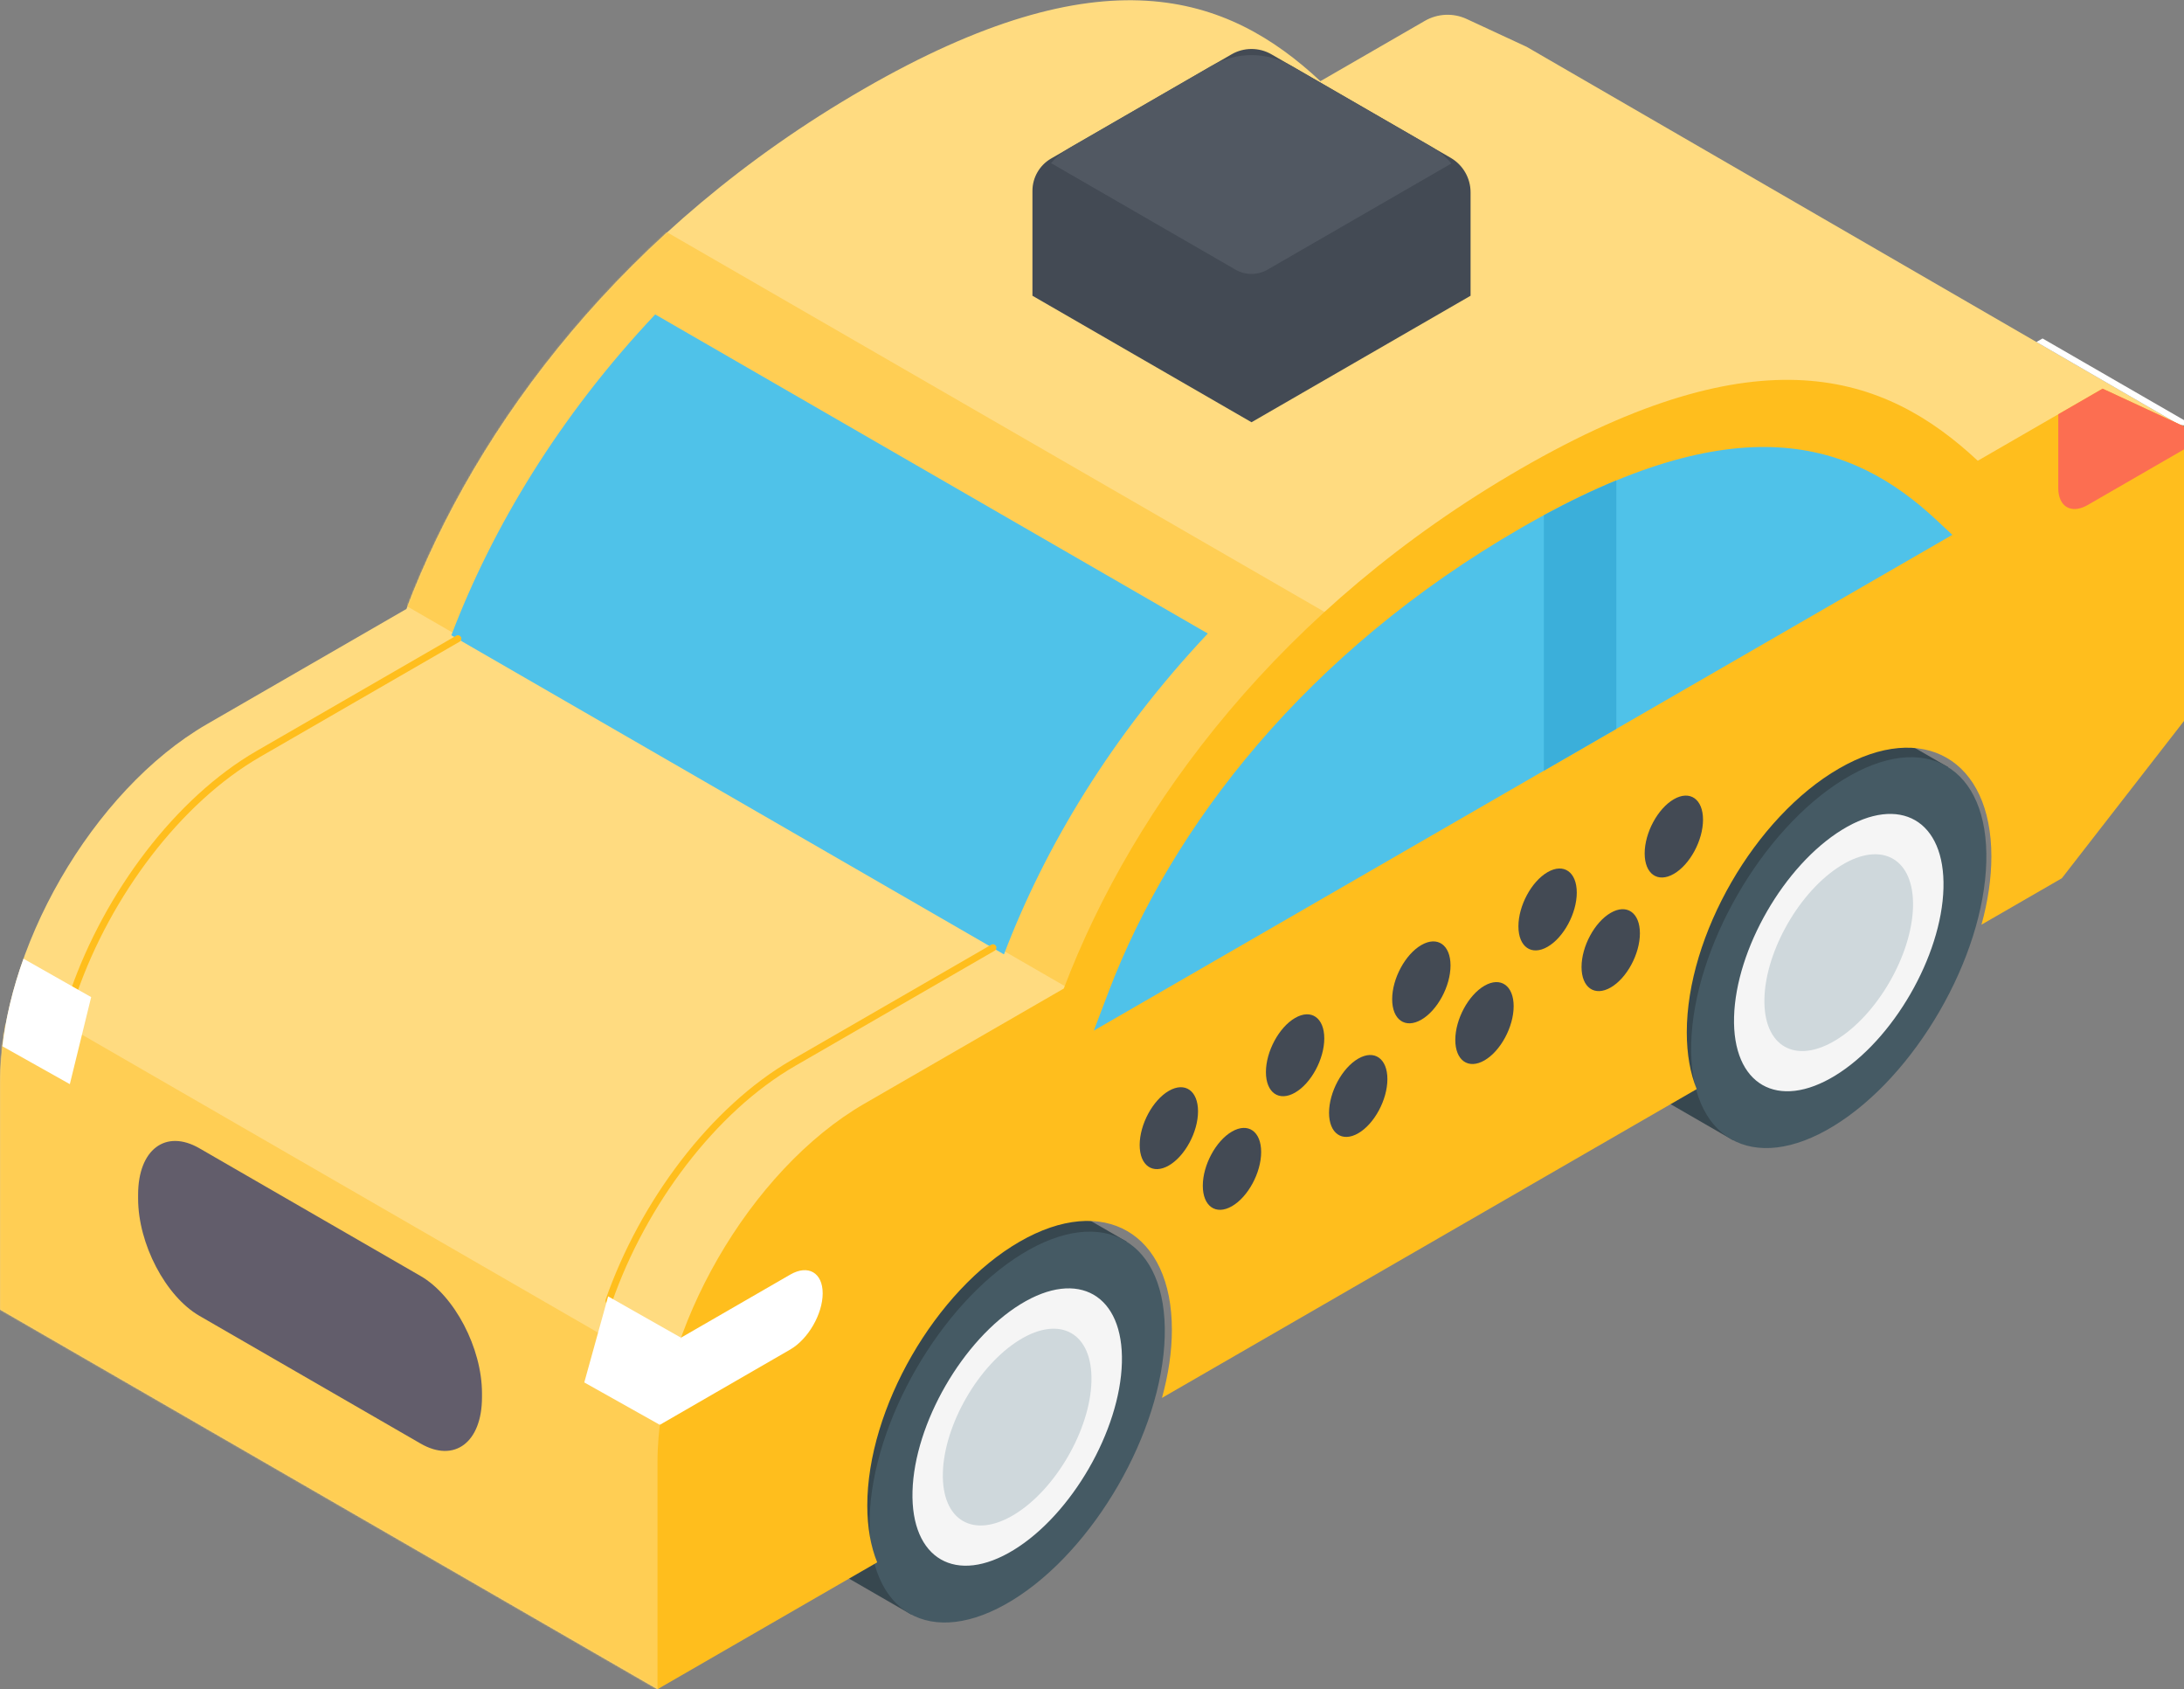 <svg width="1398" height="1081" viewBox="0 0 1398 1081" fill="none" xmlns="http://www.w3.org/2000/svg">
<rect x="0" y="0" width="1398" height="1081" fill="#808080" stroke="none"/>
<g clip-path="url(#clip0_19_2)">
<path fill-rule="evenodd" clip-rule="evenodd" d="M0.099 838.139L420.876 1081.07L952.553 350.055L1398 273.557L977.221 29.964C977.221 29.964 954.279 19.326 938.846 12.153C930.253 8.171 920.255 8.618 912.049 13.355C889.379 26.444 845.202 51.95 845.202 51.95C785.459 -3.907 705.481 -31.169 552.679 57.051C399.879 145.271 305.139 271.466 260.155 389.727L132.505 463.426C59.38 505.645 0.099 608.314 0.099 692.758V838.139Z" fill="#FFDB80"/>
<mask id="mask0_19_2" style="mask-type:luminance" maskUnits="userSpaceOnUse" x="0" y="0" width="1398" height="1082">
<path d="M0.099 838.139L420.876 1081.07L952.553 350.055L1398 273.557L977.221 29.964C977.221 29.964 954.279 19.326 938.846 12.153C930.253 8.171 920.255 8.618 912.049 13.355C889.379 26.444 845.202 51.95 845.202 51.95C785.459 -3.907 705.481 -31.169 552.679 57.051C399.879 145.271 305.139 271.466 260.155 389.727L132.505 463.426C59.38 505.645 0.099 608.314 0.099 692.758V838.139Z" fill="white"/>
</mask>
<g mask="url(#mask0_19_2)">
<path fill-rule="evenodd" clip-rule="evenodd" d="M709.764 647.371L159.447 329.65C159.447 329.65 269.527 166.15 352.265 105.511L903.9 423.99L709.764 647.371Z" fill="#FFCE54"/>
<path fill-rule="evenodd" clip-rule="evenodd" d="M376.983 1184.98L-61.55 931.794C-61.55 931.794 -64.619 702.965 18.119 642.326L571.119 961.603L376.983 1184.98Z" fill="#FFCE54"/>
</g>
<path fill-rule="evenodd" clip-rule="evenodd" d="M672.829 101.452C665.433 105.722 660.876 113.615 660.876 122.155C660.876 145.262 660.876 189.27 660.876 189.27L801.104 270.232L941.331 189.272C941.331 189.272 941.331 146.456 941.331 123.112C941.331 113.981 936.459 105.542 928.55 100.974C901.873 85.572 840.536 50.16 813.871 34.765C805.97 30.205 796.236 30.203 788.336 34.764L672.829 101.452Z" fill="#434A54"/>
<path fill-rule="evenodd" clip-rule="evenodd" d="M929.066 104.61C925.355 100.291 920.898 96.561 915.816 93.627L826.569 42.099C810.804 32.998 791.381 32.998 775.609 42.103L684.726 94.575C680.144 97.22 676.123 100.546 672.753 104.386L790.831 172.559C797.187 176.229 805.016 176.23 811.363 172.566C841.761 155.016 929.066 104.61 929.066 104.61Z" fill="#515862"/>
<path fill-rule="evenodd" clip-rule="evenodd" d="M88.405 764.577C88.405 735.685 105.997 722.386 127.666 734.897L269.244 816.637C290.913 829.147 308.522 862.769 308.522 891.662V894.196C308.522 923.089 290.913 936.378 269.244 923.867L127.666 842.127C105.997 829.616 88.405 796.004 88.405 767.112V764.577Z" fill="#625D6B"/>
<path fill-rule="evenodd" clip-rule="evenodd" d="M1303.54 218.868L1395.22 271.964L1404.82 272.802L1307.47 216.613L1303.54 218.868Z" fill="white"/>
<path fill-rule="evenodd" clip-rule="evenodd" d="M419.404 201.228C358.053 266.277 315.124 337.671 288.991 406.371L288.788 406.491L642.519 610.716L642.722 610.597C668.858 541.896 711.784 470.522 773.135 405.454L419.404 201.228Z" fill="#4FC2E9"/>
<path fill-rule="evenodd" clip-rule="evenodd" d="M1247.11 491.006L1109.29 729.706L1027.84 682.678L1027.85 682.658C1012.01 672.781 1002.68 651.874 1003.49 622.035C1005.16 560.885 1048.84 485.239 1100.96 453.215C1126.4 437.595 1149.17 435.222 1165.64 443.998L1165.65 443.978L1247.11 491.006Z" fill="#37474F"/>
<path fill-rule="evenodd" clip-rule="evenodd" d="M1271.45 551.656C1273.11 490.515 1232.15 466.85 1180.02 498.874C1127.89 530.899 1084.22 606.551 1082.55 667.692C1080.88 728.859 1121.84 752.498 1173.98 720.474C1226.11 688.449 1269.78 612.823 1271.45 551.656Z" fill="#455A64"/>
<path fill-rule="evenodd" clip-rule="evenodd" d="M1244.03 568.476C1245.21 525.092 1216.15 508.3 1179.15 531.024C1142.16 553.747 1111.18 607.428 1109.99 650.812C1108.81 694.214 1137.88 710.988 1174.87 688.264C1211.86 665.54 1242.84 611.878 1244.03 568.476Z" fill="#F5F5F5"/>
<path fill-rule="evenodd" clip-rule="evenodd" d="M1224.54 580.474C1225.38 549.69 1204.75 537.775 1178.5 553.898C1152.26 570.022 1130.27 608.113 1129.43 638.897C1128.59 669.694 1149.21 681.596 1175.46 665.472C1201.71 649.348 1223.7 611.271 1224.54 580.474Z" fill="#CFD8DC"/>
<path fill-rule="evenodd" clip-rule="evenodd" d="M721.216 794.641L583.403 1033.34L501.947 986.313L501.959 986.293C486.123 976.416 476.792 955.509 477.603 925.67C479.274 864.52 522.948 788.874 575.072 756.849C600.506 741.23 623.278 738.857 639.749 747.633L639.761 747.613L721.216 794.641Z" fill="#37474F"/>
<path fill-rule="evenodd" clip-rule="evenodd" d="M745.554 855.291C747.221 794.15 706.261 770.485 654.129 802.509C601.997 834.533 558.328 910.186 556.661 971.326C554.992 1032.49 595.954 1056.13 648.085 1024.11C700.217 992.084 743.886 916.458 745.554 855.291Z" fill="#455A64"/>
<path fill-rule="evenodd" clip-rule="evenodd" d="M718.137 872.11C719.32 828.726 690.256 811.934 653.264 834.658C616.273 857.382 585.287 911.062 584.104 954.446C582.92 997.848 611.985 1014.62 648.976 991.898C685.968 969.175 716.953 915.512 718.137 872.11Z" fill="#F5F5F5"/>
<path fill-rule="evenodd" clip-rule="evenodd" d="M698.645 884.107C699.485 853.323 678.862 841.408 652.614 857.532C626.366 873.656 604.379 911.746 603.539 942.53C602.699 973.327 623.323 985.229 649.571 969.105C675.819 952.982 697.805 914.904 698.645 884.107Z" fill="#CFD8DC"/>
<path fill-rule="evenodd" clip-rule="evenodd" d="M1268.36 591.776L1319.79 562.081L1398 461.417V272.895L1345.91 248.732L1265.98 294.882C1206.24 239.03 1126.26 211.768 973.455 299.988C820.655 388.208 725.916 514.401 680.932 632.66L553.283 706.358C480.156 748.578 420.875 851.265 420.875 935.689V1081.07L561.503 999.879C557.403 989.815 555.156 977.624 555.156 963.536C555.156 901.401 598.839 825.738 652.644 794.673C706.45 763.609 750.131 788.832 750.131 850.967C750.131 865.054 747.886 879.84 743.784 894.639L1086.07 697.017C1081.97 686.953 1079.73 674.762 1079.73 660.675C1079.73 598.539 1123.41 522.876 1177.22 491.812C1231.02 460.747 1274.7 485.969 1274.7 548.105C1274.7 562.192 1272.46 576.978 1268.36 591.776Z" fill="#FFBE1D"/>
<path d="M635.627 606.504L507.979 680.202C456.32 710.027 411.571 770.023 389.748 832.447" stroke="#FFBE1D" stroke-width="4.409" stroke-miterlimit="1.5" stroke-linecap="round" stroke-linejoin="round"/>
<path d="M293.112 408.752L165.463 482.45C113.804 512.276 69.055 572.272 47.232 634.696" stroke="#FFBE1D" stroke-width="4.409" stroke-miterlimit="1.5" stroke-linecap="round" stroke-linejoin="round"/>
<path fill-rule="evenodd" clip-rule="evenodd" d="M1398 287.607V272.901L1345.91 248.738L1317.52 265.132V312.362C1317.52 318.129 1319.5 322.493 1323.02 324.528C1326.55 326.563 1331.33 326.097 1336.32 323.219L1398 287.607Z" fill="#FC6E51"/>
<path fill-rule="evenodd" clip-rule="evenodd" d="M700.175 659.562L1249.7 342.292L1239.82 333.05C1185.44 282.207 1112.54 257.688 973.455 337.99C836.218 417.224 750.014 528.527 709.612 634.738L700.175 659.562Z" fill="#4FC2E9"/>
<path fill-rule="evenodd" clip-rule="evenodd" d="M1034.64 307.465C1020.07 313.46 1004.63 320.831 988.235 329.722V493.257L1034.64 466.466V307.465Z" fill="#3BAFDA"/>
<path d="M1071.44 559.268C1061.13 565.223 1052.77 559.358 1052.77 546.167C1052.77 532.976 1061.13 517.455 1071.44 511.5C1081.76 505.545 1090.12 511.41 1090.12 524.601C1090.12 537.792 1081.76 553.313 1071.44 559.268Z" fill="#434A54"/>
<path d="M990.633 605.925C980.318 611.881 971.956 606.015 971.956 592.824C971.956 579.633 980.318 564.113 990.633 558.157C1000.95 552.202 1009.31 558.068 1009.31 571.258C1009.31 584.449 1000.95 599.97 990.633 605.925Z" fill="#434A54"/>
<path d="M1031.04 631.969C1020.72 637.924 1012.36 632.058 1012.36 618.868C1012.36 605.677 1020.72 590.156 1031.04 584.201C1041.35 578.246 1049.72 584.111 1049.72 597.302C1049.72 610.493 1041.35 626.014 1031.04 631.969Z" fill="#434A54"/>
<path d="M909.819 652.583C899.504 658.538 891.142 652.672 891.142 639.481C891.142 626.291 899.504 610.77 909.819 604.815C920.133 598.859 928.495 604.725 928.495 617.916C928.495 631.106 920.133 646.627 909.819 652.583Z" fill="#434A54"/>
<path d="M950.227 678.626C939.912 684.582 931.55 678.716 931.55 665.525C931.55 652.334 939.912 636.814 950.227 630.858C960.542 624.903 968.903 630.769 968.903 643.959C968.903 657.15 960.542 672.671 950.227 678.626Z" fill="#434A54"/>
<path d="M829.007 699.24C818.692 705.195 810.33 699.329 810.33 686.139C810.33 672.948 818.692 657.427 829.007 651.472C839.321 645.517 847.683 651.382 847.683 664.573C847.683 677.764 839.321 693.285 829.007 699.24Z" fill="#434A54"/>
<path d="M869.413 725.284C859.098 731.239 850.736 725.373 850.736 712.182C850.736 698.992 859.098 683.471 869.413 677.515C879.728 671.56 888.089 677.426 888.089 690.617C888.089 703.807 879.728 719.328 869.413 725.284Z" fill="#434A54"/>
<path d="M748.194 745.897C737.879 751.853 729.518 745.987 729.518 732.796C729.518 719.605 737.879 704.084 748.194 698.129C758.509 692.174 766.871 698.04 766.871 711.23C766.871 724.421 758.509 739.942 748.194 745.897Z" fill="#434A54"/>
<path d="M788.601 771.941C778.286 777.896 769.924 772.03 769.924 758.84C769.924 745.649 778.286 730.128 788.601 724.173C798.916 718.217 807.277 724.083 807.277 737.274C807.277 750.465 798.916 765.986 788.601 771.941Z" fill="#434A54"/>
<path fill-rule="evenodd" clip-rule="evenodd" d="M435.949 856.074C429.258 874.667 424.587 893.51 422.36 911.871L505.846 863.67C517.305 857.054 526.609 840.935 526.609 827.715C526.609 814.48 517.305 809.104 505.846 815.719L435.949 856.074Z" fill="white"/>
<path fill-rule="evenodd" clip-rule="evenodd" d="M389.274 829.664L436.013 856.169L422.359 911.873L374.002 884.737L389.274 829.664Z" fill="white"/>
<path fill-rule="evenodd" clip-rule="evenodd" d="M15.024 613.556C8.33 632.249 3.679 651.182 1.503 669.594L44.703 693.833L58.356 638.129L15.024 613.556Z" fill="white"/>
</g>
<defs>
<clipPath id="clip0_19_2">
<rect width="1398" height="1081" fill="white"/>
</clipPath>
</defs>
</svg>
